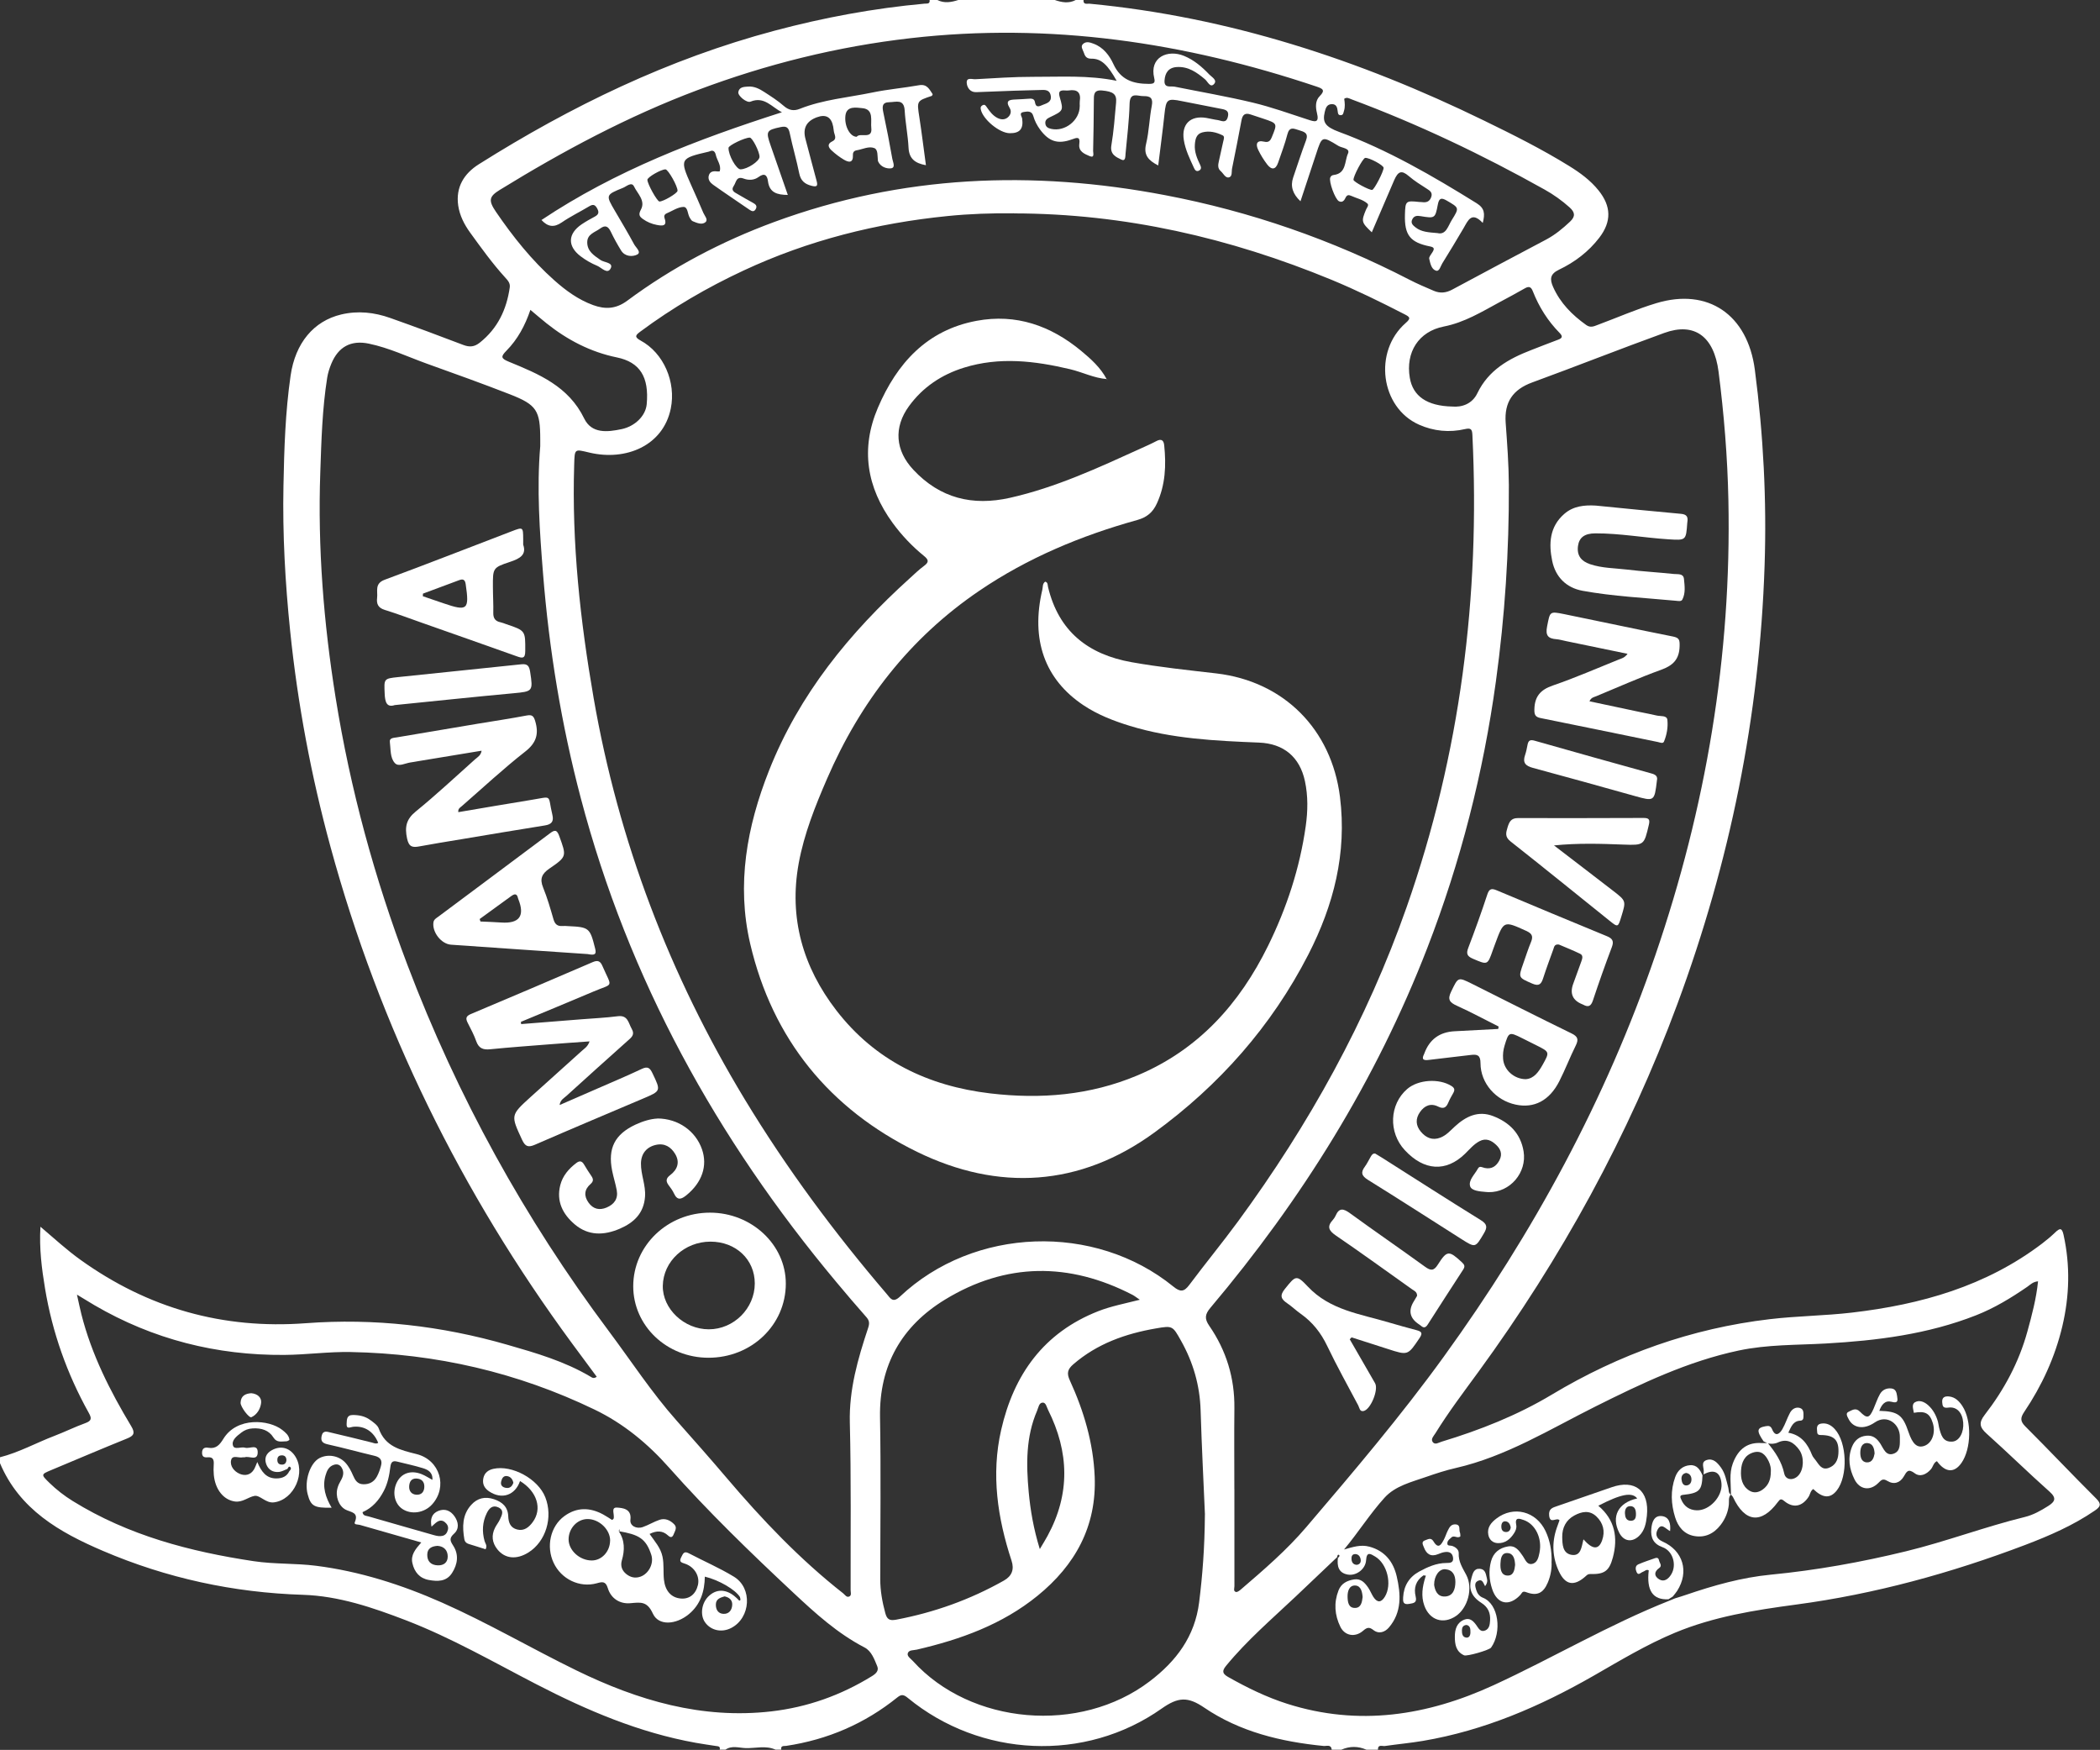 <?xml version="1.0" encoding="UTF-8"?>
<svg id="Layer_2" data-name="Layer 2" xmlns="http://www.w3.org/2000/svg" viewBox="0 0 500 416.57">
  <rect x="0" y="0" width="500" height="416.57" fill="#333333" stroke="none"/>
  <defs>
    <style>
      .cls-1 {
        fill: #fff;
      }
    </style>
  </defs>
  <g id="Layer_1-2" data-name="Layer 1">
    <g>
      <path class="cls-1" d="M0,346.91c4.53-1.15,8.61-3.43,12.93-5.08,2.49-.95,4.89-2.14,7.4-3.05,1.51-.55,1.53-1.15,.8-2.45-5.17-9.27-8.67-19.14-10.41-29.62-.78-4.72-1.4-9.46-1.09-14.68,3.34,2.84,6.29,5.56,9.55,7.89,16.06,11.51,33.86,16.56,53.64,15.08,16.26-1.22,32.28,.61,47.97,5.13,6.82,1.96,13.63,3.93,19.8,7.59,.37,.22,.76,.56,1.49,.03-1.97-2.66-3.94-5.31-5.9-7.97-26.39-35.89-45.77-75.2-57.5-118.22-4.6-16.87-7.81-33.99-9.6-51.4-1.18-11.48-1.82-22.98-1.59-34.5,.17-8.76,.44-17.54,1.7-26.24,1.12-7.78,5.52-13,12.03-14.55,3.98-.95,7.9-.52,11.7,.83,5.82,2.06,11.61,4.2,17.37,6.41,1.52,.58,2.66,.49,3.97-.56,4.25-3.39,6.36-7.88,7.11-13.13,.15-1.05-.5-1.7-1.12-2.39-3.04-3.34-5.66-7-8.31-10.65-1.4-1.94-2.49-4.06-2.84-6.43-.64-4.37,1.37-7.62,4.91-9.85,21.99-13.85,45.18-25.07,70.4-31.79,11.73-3.13,23.62-5.34,35.72-6.44,.53-.05,1.35,.16,1.2-.88h1.83c1.68,.86,3.36,.54,5.04,0h22.91c1.68,.58,3.36,.9,5.04,0h1.83c-.1,1.21,.86,.84,1.42,.89,33.15,3.15,64.22,13.33,93.99,27.85,6.86,3.34,13.69,6.75,20.19,10.77,2.6,1.6,5.07,3.4,7.02,5.82,3.03,3.76,3.14,7.41,.19,11.26-2.55,3.33-5.85,5.83-9.6,7.62-2.13,1.02-2.24,2.24-1.39,4.14,1.71,3.82,4.52,6.64,7.87,9.03,1.03,.74,1.89,.29,2.79-.05,4.65-1.72,9.2-3.74,13.94-5.16,12.24-3.68,21.69,2.69,23.42,15.87,2.03,15.46,2.84,31.01,2.32,46.6-1.18,35.9-8.27,70.63-20.73,104.29-11.65,31.48-27.65,60.59-47.43,87.69-3.5,4.79-7.1,9.54-10.23,14.61-.39,.63-1.14,1.33-.64,2.05,.55,.79,1.44,.14,2.11-.06,9.16-2.77,18.07-6.3,26.24-11.2,16.09-9.65,33.31-15.78,51.9-17.97,6.51-.77,13.1-.81,19.61-1.57,16.35-1.91,31.86-6.27,45.24-16.43,1.09-.83,2.15-1.72,3.14-2.67,1.08-1.03,1.59-1.13,1.97,.59,1.61,7.29,1.42,14.53-.29,21.76-1.74,7.36-4.86,14.13-9.06,20.38-.92,1.37-1.02,2.2,.24,3.46,5.67,5.66,11.17,11.5,16.86,17.16,1.37,1.36,1.02,1.98-.31,2.89-5.14,3.52-10.81,5.98-16.59,8.18-17.66,6.7-35.8,11.69-54.52,14.19-9.87,1.32-19.6,2.86-28.84,6.7-6.78,2.82-13.06,6.62-19.41,10.26-12.73,7.29-26.04,13.03-40.6,15.49-3,.51-6.05,.78-9.06,1.22-.62,.09-1.68-.48-1.66,.88h-2.75c-1.99-.87-3.97-.87-5.96,0h-2.29c-.15-1.35-1.24-.82-1.93-.89-10.14-1-19.95-3.36-28.42-9.12-3.95-2.69-6.24-2.53-10.16,.23-18.26,12.87-43.16,11.62-60.39-2.52-.89-.73-1.47-1.01-2.5-.17-7.77,6.27-16.62,10.08-26.49,11.56-.52,.08-1.37-.15-1.17,.9h-1.37c-2.31-1.05-4.74-.3-7.1-.37-1.58-.04-3.29-.69-4.82,.37h-1.37c.21-.85-.44-.8-.95-.88-1.58-.25-3.16-.46-4.74-.75-13.5-2.42-25.93-7.72-38.02-13.97-10.22-5.28-20.2-11.04-30.98-15.19-7.92-3.05-16.03-5.8-24.51-6.07-16.6-.52-32.49-3.97-47.68-10.47-10.27-4.39-19.88-9.85-24.52-20.96v-1.37Zm318.41,23.74c-3.31,3.15-6.62,6.31-9.95,9.45-5.66,5.34-11.58,10.41-16.54,16.46-.98,1.2-.91,1.85,.45,2.63,4.52,2.56,9.17,4.84,14.14,6.42,17,5.39,33.31,2.83,49.14-4.45,14.06-6.47,27.41-14.4,41.83-20.11,.44-.18,.89-.37,1.33-.55,.87-.27,1.75-.53,2.61-.83,6.58-2.25,13.26-4.14,20.19-4.81,10.87-1.05,21.59-2.98,32.18-5.56,9.55-2.32,18.76-5.83,28.31-8.17,2.01-.49,3.82-1.51,5.57-2.62,1.58-1,2.08-1.85,.33-3.4-5.07-4.51-9.92-9.28-14.98-13.81-1.68-1.5-1.93-2.61-.49-4.46,4.62-5.96,8.15-12.51,10.17-19.82,1.08-3.92,2.13-7.85,2.55-11.99-1.21,.09-1.85,.81-2.59,1.32-3.84,2.64-7.79,5.04-12.16,6.76-11.51,4.53-23.61,6.03-35.8,6.72-6.92,.39-13.86,.22-20.71,1.67-12.14,2.57-23.19,7.86-34.19,13.36-10.82,5.41-21.19,11.86-33.19,14.61-2.37,.54-4.7,1.3-7,2.1-3.52,1.24-7.37,2.13-9.94,4.95-3.49,3.85-6.28,8.31-9.66,12.35,2.06-.58,3.98-1.25,6.09-.66,3.65,1.01,5.65,3.6,6.45,7.05,.99,4.24,1.25,8.53-1.85,12.17-.92,1.08-2.37,1.65-3.69,.62-1.01-.79-1.54-.64-2.46,.16-1.9,1.65-4.35,1.22-5.41-.93-1.37-2.79-1.59-5.72-.45-8.66,.65-1.68,2.05-2.37,3.73-2.63,1.64-.25,2.54,.8,3.34,1.95,.47,.69,.77,1.49,1.22,2.2,.92,1.43,1.87,1.41,2.75-.03,1.77-2.91,.59-7.84-2.32-9.57-1.03-.61-2.01-1.31-2.15,.88-.13,2.14-2.36,3.77-4.35,3.42-2.26-.4-2.59-2.06-2.36-3.99,.29-.16,.51-.53,.27-.68-.34-.21-.39,.24-.47,.5ZM241.41,50.78c-5.27-.05-10.54,.12-15.78,.65-16.89,1.69-33.16,5.77-48.59,12.97-8.67,4.04-16.89,8.83-24.58,14.54-1.09,.81-1.53,1.26,.05,2.12,5.53,2.98,8.48,9.91,7.2,16.19-1.81,8.88-10.71,12.54-19.34,10.5-3.61-.85-3.54-1.01-3.66,2.87-.59,18.69,1.44,37.18,4.63,55.55,5.93,34.11,18.06,65.92,35.98,95.53,9.95,16.43,21.35,31.79,33.83,46.37,.85,.99,1.42,2.21,3.14,.58,17.59-16.58,46.37-17.6,65.11-2.35,1.64,1.33,2.51,1.25,3.76-.41,3.79-5.07,7.82-9.97,11.57-15.07,16.94-23.08,30.72-47.88,40.21-74.95,12.75-36.38,17.5-73.9,15.63-112.33-.06-1.3-.32-1.72-1.72-1.4-3.75,.88-7.52,.5-10.98-1.04-9.2-4.09-10.93-17.44-3.18-24.21,1.31-1.14,.99-1.43-.28-2.08-5.7-2.93-11.45-5.75-17.37-8.2-24.23-9.99-49.33-15.77-75.63-15.81Zm52.49,303.69c0,7.71,0,15.43,.01,23.14,0,.48-.32,1.2,.37,1.37,.32,.08,.83-.31,1.16-.59,5.45-4.68,10.91-9.37,15.57-14.84,11.29-13.23,22.53-26.46,32.76-40.6,21.35-29.52,38.55-61.13,50.37-95.6,12.03-35.09,18.15-71.15,17.38-108.31-.21-10.23-1.04-20.42-2.34-30.56-1.09-8.45-5.78-11.81-12.91-9.23-10.54,3.82-20.96,7.95-31.48,11.8-4.6,1.68-6.65,4.7-6.3,9.57,.36,4.94,.73,9.9,.76,14.85,.07,15.66-.95,31.25-3.09,46.78-3,21.77-8.39,42.91-16.32,63.4-12.22,31.56-29.87,59.87-51.64,85.67-1.32,1.57-1.45,2.6-.28,4.3,4.05,5.87,6.06,12.41,5.98,19.59-.07,6.41-.01,12.83-.01,19.25ZM128.63,106.22c0-.53,0-1.07,0-1.6,0-6.9-.81-8.25-7.25-10.76-6.53-2.55-13.13-4.91-19.73-7.28-4.58-1.65-9.01-3.77-13.81-4.77-4.27-.9-7.29,.74-8.96,4.79-.43,1.05-.79,2.16-.97,3.28-1.19,7.47-1.39,15.03-1.65,22.57-.63,17.97,.8,35.83,3.64,53.57,3.49,21.81,9.28,43.03,17.11,63.69,11.87,31.3,27.88,60.35,47.92,87.14,5.34,7.14,10.22,14.64,16.16,21.33,4,4.51,8,9.03,11.9,13.62,8.47,9.97,17.45,19.41,27.77,27.51,.44,.35,.83,1.1,1.52,.71,.5-.29,.25-.98,.25-1.49-.03-13.29,.14-26.58-.19-39.86-.2-7.9,1.92-15.21,4.35-22.52,.37-1.1,.33-1.77-.44-2.63-2.43-2.74-4.8-5.54-7.15-8.35-28.48-34.06-49.46-72.08-60.82-115.19-4.62-17.52-7.54-35.32-8.98-53.36-.81-10.11-1.53-20.25-.67-30.41ZM18.32,308.19c.43,1.92,.71,3.32,1.06,4.69,2.42,9.56,6.82,18.26,11.87,26.65,1,1.66,.6,2.28-1.05,2.94-6.01,2.43-11.97,4.97-17.95,7.47-2.51,1.05-2.52,1.07-.52,3.03,1.7,1.66,3.57,3.11,5.59,4.36,13.23,8.19,27.9,12.04,43.09,14.32,4.91,.74,9.93,.47,14.82,1.09,10.41,1.32,20.36,4.5,29.97,8.75,10.96,4.85,21.31,10.93,32.07,16.18,14.65,7.14,29.82,11.63,46.35,9.74,8.63-.99,16.6-3.84,23.98-8.39,.93-.57,1.72-1.29,1.26-2.38-.7-1.66-1.35-3.58-3.02-4.45-6.45-3.35-11.72-8.14-16.98-13.06-10.21-9.55-20.24-19.25-29.53-29.72-5.05-5.7-10.85-10.52-17.77-13.85-18.35-8.85-37.74-13.32-58.09-13.7-5.27-.1-10.52,.65-15.77,.69-16.11,.12-31.27-3.69-45.25-11.86-1.23-.72-2.44-1.47-4.14-2.5ZM265.9,19.29c-2.19-3.91-3.72-5.35-6.04-5.32-1.29,.02-1.55-.69-1.85-1.55-.22-.63-.77-1.34-.18-1.92,.75-.74,1.71-.41,2.58-.08,2.32,.87,3.77,2.83,4.68,4.82,1.75,3.8,4.7,4.72,8.44,4.73,1.15,0,1.58-.18,1.29-1.36-1.23-5.02,3.23-6.89,7.08-5.31,2.38,.97,4.3,2.62,6.04,4.45,.6,.62,2.06,1.37,1.03,2.34-.85,.8-1.44-.68-2.05-1.2-1.97-1.66-3.98-3.1-6.73-2.93-2,.13-2.79,1.41-2.92,3.18-.14,1.93,1.45,1.3,2.44,1.5,6.2,1.25,12.44,2.32,18.58,3.79,4.43,1.06,8.75,2.62,13.09,4.03,1.62,.53,2.82,.95,2.17-1.62-.33-1.31-.4-2.88,.65-3.93,1.46-1.46,.69-1.82-.74-2.3-31.42-10.55-63.51-15.31-96.65-11.52-17.44,1.99-34.31,6.19-50.72,12.36-16.57,6.22-32.08,14.52-47.11,23.77-2.53,1.56-2.74,2.5-.9,5.2,4.06,5.94,8.53,11.55,13.93,16.34,2.75,2.44,5.72,4.6,9.21,5.87,2.86,1.04,5.42,.96,8.12-1.04,10.73-7.96,22.47-14.12,34.99-18.74,30.39-11.2,61.53-12.4,93.07-6.39,20.33,3.87,39.74,10.61,58.16,20.12,1.89,.98,3.86,1.81,5.82,2.65,1.48,.63,2.88,.52,4.37-.28,7.45-4.03,14.94-7.96,22.42-11.94,2.1-1.12,3.92-2.62,5.65-4.25,1.34-1.26,1.17-2.24-.12-3.4-1.83-1.64-3.82-3.05-5.95-4.24-14.8-8.28-30.07-15.56-45.97-21.48-.54-.2-1.09-.59-1.73-.12,.15,.98,.25,1.96-.07,2.93-.14,.42-.13,.96-.76,.97-.64,.01-.67-.48-.72-.95-.1-.89-.31-1.72-1.44-1.68-1.19,.04-1.44,1.02-1.65,1.9-.56,2.38,.09,3.48,3.37,4.69,11.65,4.3,22.3,10.48,32.8,17,1.91,1.19,2.02,2.48,1.46,4.69-2.66-2.81-3.49-.62-4.55,1.21-1.65,2.84-3.37,5.63-5.09,8.42-.42,.67-.68,2-1.51,1.73-1.1-.35-1.35-1.76-1.6-2.83-.1-.44,.48-1.07,.79-1.59,.46-.77,.46-1.14-.61-1.35-4.73-.94-6.09-2.71-5.96-7.54,.09-3.3,.2-3.39,3.42-3.04,.23,.02,.46,0,.69,.04,1.03,.14,1.78-.15,2.15-1.21,.38-1.08-.33-1.53-1.06-1.99-1.47-.94-2.94-1.85-4.29-3.01-1.72-1.48-2.55-1.13-3.47,.98-1.78,4.11-3.53,8.23-5.33,12.41-2.5-2.38-2.54-2.58-1.37-5.41,.19-.47,.77-1.05,.31-1.45-1.11-.96-2.59-1.24-3.9-1.84-1.14-.52-1.2,.52-1.63,1.05-.33,.4-.74,.49-1.22,.26-.92-.45-2.46-4.69-2.08-5.64,.16-.41,.45-.57,.85-.62,3.01-.38,2.54-3.28,3.36-5.07,.61-1.33-1.43-1.32-2.29-1.86-3.89-2.39-3.89-2.36-5.29,1.94-1.21,3.72-2.45,7.42-3.72,11.25q-2.79-2.58-1.75-5.62c1.01-2.95,1.96-5.93,3.06-8.85,.68-1.79-.43-2.06-1.68-2.45-1.21-.37-2.26-.93-2.75,.99-.58,2.28-1.44,4.49-2.2,6.73-.59,1.74-1.57,1.78-2.6,.45-.83-1.08-1.56-2.27-2.15-3.49-.64-1.32-.39-2.37,1.39-1.95,1.12,.26,1.5-.21,1.86-1.09,1.34-3.25,1.36-3.24-2-4.37-1.01-.34-2.03-.65-3.03-1-1.34-.46-1.95,.03-2.2,1.4-.7,3.82-1.47,7.63-2.24,11.44-.16,.77,.14,1.97-.82,2.14-.79,.14-1.26-.97-1.89-1.51-.75-.65-.63-1.48-.44-2.33,.35-1.56,.69-3.12,1.04-4.69,.12-.52,.4-1.23-.12-1.48-1.52-.75-3.17-1.16-4.86-.71-1.42,.38-1.68,1.62-1.77,2.9-.13,1.75,.52,3.29,1.25,4.81,.24,.51,.39,1.05-.25,1.38-.67,.34-1-.16-1.22-.66-.99-2.15-2.04-4.29-2.41-6.64-.6-3.77,1.6-5.87,5.36-5.24,.9,.15,1.79,.39,2.7,.51,.89,.13,1.98,.88,2.41-.7,.47-1.77-.88-1.82-1.95-2.04-2.98-.61-5.98-1.15-8.97-1.76-3.5-.72-3.78-.47-4.16,3.15-.42,3.99-.97,7.96-1.48,12.16-2.34-1.2-3.54-2.46-2.89-5.14,.71-2.95,.77-6.05,1.35-9.04,.37-1.86-.34-2.36-1.97-2.33-1.42,.03-3.24-1.08-3.31,1.84-.1,3.96-.6,7.91-.96,11.86-.06,.65,.03,1.92-1.01,1.41-1.24-.6-2.73-1.23-2.37-3.37,.57-3.38,.82-6.81,1.13-10.23,.18-1.98-.69-2.61-3.35-2.85-2.05-.18-1.94,1.12-1.95,2.48-.03,3.97-.07,7.94-.17,11.91-.01,.48,.42,1.77-.84,1.23-1.19-.51-2.69-1.08-2.45-2.88,.25-1.85-.56-1.54-1.79-1.09-3.35,1.21-5.46,.49-7.56-2.36-.73-.99-1.28-2.07-1.62-3.26-.36-1.23-1.39-1.05-2.27-.91-1.24,.2-.44,1.04-.36,1.6,.33,2.42-.57,3.48-2.97,3.45-2.47-.03-6.44-3.34-6.89-5.7-.09-.46,0-.7,.38-.93,.59-.35,.82,.1,1.07,.46,.7,1.01,1.43,2,2.56,2.56,.79,.39,1.65,.46,2.38-.12,.74-.59,.98-1.47,.5-2.26-1.16-1.89,.07-1.98,1.43-2.04,.99-.05,1.98-.09,2.97-.17,.73-.06,1.47-.1,1.61,.82,.22,1.46,1.12,.94,1.85,.64,.95-.39,2.14-.65,1.92-2.14-.17-1.17-.94-1.45-1.97-1.42-2.29,.07-4.58,.11-6.87,.19-2.97,.1-5.94,.24-8.92,.34-1.46,.05-2.16-1.11-2.25-2.17-.12-1.47,1.31-.86,2.06-.91,4.57-.25,9.14-.58,13.71-.57,6.54,.03,13.1-.44,19.95,.95Zm20.99,341.25c-.31-7.26-.76-16.02-1.03-24.79-.18-5.93-1.76-11.41-4.65-16.55-2.01-3.59-2.01-3.65-5.99-2.96-7.24,1.25-13.99,3.63-19.67,8.54-1.38,1.19-1.61,2.14-.82,3.85,3.33,7.26,5.58,14.86,5.91,22.88,.48,11.81-4.6,21.05-13.6,28.37-8.44,6.86-18.35,10.41-28.77,12.83-.78,.18-1.9,.03-2.14,.89-.19,.7,.72,1.26,1.22,1.81,13.78,15.23,39.81,17.46,56.39,4.84,6.3-4.79,10.75-10.65,11.77-18.82,.8-6.45,1.31-12.89,1.37-20.89Zm-15.48-51.11c-.89-.6-1.3-.94-1.76-1.18-15.09-7.8-30.14-7.72-44.65,1.13-10.27,6.27-15.69,15.59-15.47,28.02,.23,12.82,.06,25.65,.05,38.48,0,2.77,.48,5.45,1.2,8.11,.39,1.43,.94,1.9,2.57,1.59,9.07-1.71,17.63-4.77,25.67-9.31q2.86-1.61,1.82-4.75c-3.34-10.16-4.88-20.51-2.48-31.07,3-13.21,10.13-23.22,23.15-28.32,3.04-1.19,6.25-1.79,9.9-2.72Zm74.34-212.65c2.37,.22,4.79-.66,5.99-3.15,2.67-5.55,7.48-8.23,12.85-10.3,2.13-.82,4.25-1.67,6.39-2.46,1.01-.37,1.15-.8,.37-1.6-2.82-2.86-4.92-6.2-6.39-9.93-.4-1.02-.88-1.28-1.88-.71-1.98,1.14-4,2.21-6.01,3.29-4.27,2.31-8.39,4.85-13.3,5.81-6.01,1.18-9.14,6.12-8.1,12.22,.74,4.35,4.06,6.69,10.08,6.83Zm-219.47-23c-1.28,3.77-3.06,7.03-5.69,9.7-1.39,1.41-1.35,1.85,.56,2.63,7.13,2.93,14.22,5.83,17.95,13.53,1.77,3.64,5.51,3.24,8.94,2.51,3.03-.64,5.68-3.06,5.94-5.93,.59-6.47-1.61-10.01-7.13-11.14-6.25-1.28-11.76-4.16-16.72-8.11-1.24-.99-2.44-2.03-3.84-3.2Zm121.3,294.98c.84-1.43,1.37-2.26,1.83-3.12,5.44-9.98,5.16-19.99,.13-30.01-.33-.66-.51-1.77-1.29-1.73-.89,.04-1,1.19-1.32,1.93-2.7,6.24-2.6,12.8-2,19.36,.41,4.37,1.15,8.72,2.64,13.57ZM342.26,55.49c2.05,.5,2.5-1.67,3.42-3.14,1.81-2.9,1.75-2.87-1.22-4.6-1.31-.76-1.83-.58-2.12,.94-.63,3.32-.69,3.33-4.13,2.76-.83-.14-1.51-.09-1.94,.74-.48,.92,.15,1.45,.74,1.92,1.39,1.11,3.08,1.2,5.25,1.38Zm-85.17-30.21c0-.38-.05-.77,0-1.14,.33-2.1-.56-2.93-2.63-2.61-.3,.05-.61,.02-.91,0-1.17-.06-1.63,.22-1.24,1.57,.94,3.24,.87,3.28-2.32,4.8-.68,.32-1.19,.69-1.1,1.51,.09,.82,.67,1.11,1.39,1.27,3.3,.74,6.8-2.04,6.8-5.42Zm72.34,14.66c-.03-.62-3.47-2.46-4.39-2.35-.56,.07-2.86,4.4-2.78,5.23,.05,.48,3.71,2.45,4.44,2.39,.5-.04,2.77-4.44,2.73-5.27Zm-4.99,340.29c-.1-1.26-.39-2.74-1.78-2.79-1.44-.05-1.84,1.41-1.81,2.69,.03,1.23,.19,2.69,1.81,2.65,1.4-.03,1.63-1.37,1.77-2.55Zm-1.4-7.71c.75-.11,1.03-.59,.93-1.27-.11-.72-.53-1.28-1.3-1.29-.78,0-.94,.63-.88,1.27,.07,.74,.44,1.25,1.25,1.29Z"/>
      <path class="cls-1" d="M263.55,90.24c-3.07-.22-5.82-1.65-8.78-2.35-8.41-1.99-16.82-2.99-25.27-.36-5.32,1.66-9.78,4.63-13.08,9.16-3.69,5.07-3.26,10.56,1.07,15.17,6.34,6.76,14.06,8.65,22.97,6.65,10.95-2.46,21.05-7.16,31.18-11.76,1.25-.57,2.51-1.12,3.72-1.76,1.18-.62,1.71-.14,1.83,1,.49,4.77,.3,9.44-1.76,13.9-.96,2.08-2.35,3.26-4.65,3.9-13.38,3.72-26.08,9.01-37.62,16.85-16.58,11.26-28.33,26.46-36.24,44.74-2.82,6.51-5.46,13.11-6.75,20.12-2.38,13.02,1,24.71,8.96,35.03,9.23,11.96,21.84,18.01,36.63,19.76,12.01,1.42,23.78,.46,35.03-4.27,14.52-6.1,24.34-17.03,31.15-30.9,4.43-9.01,7.54-18.48,8.95-28.46,.5-3.56,.57-7.14-.19-10.7-1.23-5.75-5.04-8.94-10.93-9.18-10.37-.42-20.73-.9-30.76-3.98-3.88-1.19-7.65-2.65-11.04-4.91-9.24-6.16-12.6-15.63-9.79-27.53,.15-.63-.01-1.4,.67-1.89,.7,.17,.57,.85,.68,1.27,2.53,10.54,9.5,16.05,19.9,17.9,6.69,1.19,13.44,1.89,20.17,2.67,16.08,1.88,27.42,13.3,29.44,29.39,1.68,13.41-1.5,25.77-7.53,37.53-8.77,17.09-21.26,31.17-36.69,42.4-17.69,12.88-37.1,14.04-56.48,4.57-20.76-10.14-34.4-26.78-39.72-49.52-3.3-14.14-.8-27.88,4.47-41.22,7.18-18.17,19.17-32.83,33.49-45.77,1.13-1.02,2.23-2.1,3.46-3,1.27-.94,.98-1.51-.1-2.39-2.79-2.27-5.26-4.88-7.39-7.79-6.2-8.49-7.7-17.69-3.53-27.44,4.52-10.57,11.65-18.49,23.51-20.7,9.39-1.75,17.64,1.15,24.88,7.15,2.34,1.94,4.62,3.98,6.08,6.74l.05-.04Z"/>
      <path class="cls-1" d="M263.5,90.28s.1,.05,.14,.09c.01,.02-.02,.07-.03,.11-.02-.08-.04-.16-.06-.24,0,0-.05,.04-.05,.04Z"/>
      <path class="cls-1" d="M387.53,155.65c-5.08-1.05-9.9-2.05-14.71-3.04-.75-.15-1.49-.38-2.24-.44-1.99-.15-2.66-.88-2.22-3.06,.71-3.52,.53-3.63,4.03-2.92,8.65,1.76,17.28,3.62,25.94,5.34,1.51,.3,1.61,.83,1.58,2.26-.06,3.16-1.56,4.64-4.43,5.67-5.23,1.88-10.31,4.17-15.45,6.29-.54,.22-1.19,.29-1.58,1.2,4.04,.86,8.02,1.71,12,2.55,1.34,.28,2.69,.52,4.02,.84,.92,.22,2.42-.1,2.53,1.06,.17,1.71-.13,3.5-.81,5.13-.24,.58-.96,.21-1.46,.11-9.32-1.91-18.64-3.83-27.96-5.71-1.25-.25-1.47-.84-1.44-2.07,.07-3.06,1.44-4.66,4.39-5.67,5.32-1.82,10.49-4.09,15.72-6.19,.62-.25,1.34-.36,2.08-1.36Z"/>
      <path class="cls-1" d="M356.83,244.38c-3.32-1.67-6.6-3.44-9.98-4.97-1.73-.78-2.25-1.49-1.33-3.37,1.69-3.47,1.56-3.53,5.09-1.77,7.83,3.92,15.64,7.89,23.52,11.72,1.57,.76,1.77,1.45,1.04,2.93-1.39,2.79-2.5,5.72-3.92,8.5-2.35,4.61-6,6.48-10.39,5.54-4.72-1.01-8.34-5.08-8.36-9.85,0-1.94-.77-2.16-2.3-1.97-3.32,.41-6.65,.76-9.98,1.18-1.22,.16-1.85-.04-1.15-1.39,.03-.07,.05-.14,.08-.21q1.84-4.93,7.15-5.22c3.47-.19,6.95-.37,10.42-.55,.03-.19,.07-.38,.1-.57Zm6.49,12.52c1.9-.14,3-1.7,3.95-3.38,1.73-3.08,1.71-3.09-1.45-4.67-1.15-.58-2.31-1.16-3.46-1.73-3.05-1.52-3.14-1.47-4.13,1.8-.32,1.04-.43,2.08-.35,3.15,.19,2.6,2.56,4.82,5.44,4.84Z"/>
      <path class="cls-1" d="M379.97,120.36c6.75,.66,13.5,1.36,20.26,1.96,1.37,.12,1.71,.72,1.53,1.91-.01,.08-.03,.15-.03,.23-.3,4.23-.29,4.19-4.55,3.92-5.78-.37-11.51-1.43-17.32-1.41-2.61,0-3.88,1.01-4.15,3.02-.3,2.27,.78,3.6,2.86,4.31,2.86,.97,5.86,.94,8.8,1.29,3.71,.45,7.44,.66,11.16,1.05,.9,.1,2.27-.19,2.41,1.16,.16,1.64,.42,3.37-.38,4.93-.26,.5-.97,.34-1.49,.29-7.43-.7-14.91-1.04-22.27-2.38-3.88-.71-6.44-3.29-7.23-7.11-.84-4.07-.65-8.11,2.85-11.17,2.18-1.91,4.8-2.16,7.55-2Z"/>
      <path class="cls-1" d="M371.19,224.86c-1.1-.16-1.15,.57-1.34,1.1-.83,2.29-1.68,4.58-2.43,6.9-.45,1.4-.97,2-2.6,1.29-3.3-1.45-3.35-1.35-2.14-4.78,.61-1.72,1.16-3.47,1.86-5.16,.57-1.38,.16-2.01-1.16-2.61-5.36-2.43-5.34-2.47-7.4,3.1-.18,.5-.38,1-.55,1.5-1.26,3.6-1.23,3.53-4.75,2.03-1.38-.59-1.62-1.22-1.09-2.59,1.6-4.2,3.13-8.43,4.53-12.7,.48-1.46,1.08-1.48,2.3-.97,8.71,3.67,17.44,7.3,26.18,10.9,1.31,.54,1.72,1.17,1.17,2.6-1.59,4.2-3.09,8.44-4.51,12.71-.47,1.4-1.13,1.65-2.33,.98-.07-.04-.14-.06-.21-.09q-3.39-1.37-2.17-4.8c.64-1.8,1.31-3.58,1.95-5.37,.23-.65,.52-1.45-.27-1.84-1.71-.83-3.49-1.53-5.05-2.2Z"/>
      <path class="cls-1" d="M354.43,283.8c-.09,0-.4-.02-.7-.05-1.38-.12-3.34-.26-3.69-1.33-.47-1.45,1.09-2.83,1.84-4.22,.41-.76,1.04-.28,1.61-.16,1.66,.35,2.76-.38,3.52-1.84,.78-1.49,.25-2.7-.82-3.69-1.1-1.03-2.37-1.66-3.93-.84-1.38,.73-2.35,1.93-3.44,2.99-4.52,4.4-9.76,4.09-14.35-.86-3.93-4.24-3.67-10.88,.57-14.55,2.62-2.27,7.61-2.58,10.55-.72,.78,.49,.82,.96,.42,1.68-.41,.73-.84,1.46-1.16,2.23-.49,1.18-1.1,1.66-2.41,1-1.78-.89-3.27-.26-4.36,1.31-1.09,1.57-1.02,3.18,.2,4.64,1.22,1.46,2.76,2.17,4.67,1.43,1.39-.54,2.36-1.65,3.42-2.63,2.62-2.41,5.57-3.88,9.15-2.49,3.85,1.49,6.54,4.13,7.24,8.4,.82,5.02-3.19,9.79-8.33,9.7Z"/>
      <path class="cls-1" d="M370,201.26c4.71,3.61,9.43,7.21,14.12,10.84,3.07,2.37,3.05,2.39,1.91,6.1-.79,2.59-.8,2.6-2.84,.96-7.85-6.3-15.65-12.64-23.56-18.87-1.38-1.09-1.06-2.09-.68-3.36,.38-1.25,.83-2.18,2.42-2.18,9.99,.03,19.98,0,29.97-.03,1.27,0,1.54,.38,1.24,1.64-1.13,4.78-1.09,4.89-6.02,4.7-5.47-.21-10.93-.38-16.57,.2Z"/>
      <path class="cls-1" d="M321.37,318.83c2.01,3.49,4.03,6.97,6.03,10.46,.87,1.52-1.03,6.22-2.72,6.61-.96,.22-.99-.77-1.28-1.31-2.5-4.71-5.1-9.37-7.4-14.18-1.49-3.12-3.49-5.66-6.29-7.64-1.12-.79-2.12-1.76-3.25-2.53-1.45-.98-1.82-1.82-.54-3.4,2.54-3.14,2.71-3.49,5.46-.57,5.29,5.64,12.52,6.52,19.3,8.55,2.19,.65,4.39,1.25,6.6,1.84,1.11,.3,1.55,.63,.73,1.84-2.81,4.17-2.76,4.2-7.56,2.64-2.88-.93-5.76-1.85-8.64-2.77-.15,.15-.3,.31-.45,.46Z"/>
      <path class="cls-1" d="M337.4,308.47c.01-.95-.7-1.19-1.24-1.57-6.02-4.28-12-8.62-18.1-12.78-1.71-1.17-2.16-2.14-.71-3.72,.25-.28,.48-.61,.63-.95,.85-2.01,1.9-1.76,3.46-.62,5.91,4.3,11.94,8.44,17.86,12.73,1.35,.98,2.09,1.01,3.04-.5,2.19-3.45,2.65-3.42,5.76-.54,.62,.58,.75,.99,.27,1.72-2.83,4.34-5.63,8.69-8.42,13.05-.46,.72-.93,.96-1.62,.32-.11-.1-.24-.19-.37-.27q-3.44-2.19-1.32-5.57c.28-.45,.54-.91,.77-1.3Z"/>
      <path class="cls-1" d="M327.42,274.61c.51,.31,1.04,.62,1.55,.94,7.85,4.98,15.67,10.01,23.58,14.9,1.57,.97,1.62,1.72,.75,3.18-2.04,3.43-1.98,3.47-5.39,1.31-7.4-4.7-14.77-9.45-22.21-14.07-1.54-.96-1.75-1.78-.72-3.16,.54-.73,.92-1.58,1.39-2.36,.23-.39,.47-.8,1.06-.74Z"/>
      <path class="cls-1" d="M394.5,185.85c-.59,4.95-.61,4.95-5.33,3.63-8.06-2.25-16.11-4.51-24.19-6.68-1.73-.47-2.5-1.2-1.88-3.02,.27-.79,.44-1.61,.59-2.43,.19-1.01,.56-1.35,1.7-1.02,9.28,2.65,18.58,5.24,27.89,7.82,1,.28,1.46,.73,1.21,1.72Z"/>
      <path class="cls-1" d="M124.1,243.79c4.78-.38,9.55-.76,14.33-1.14,2.89-.23,5.79-.36,8.66-.73,2.44-.31,2.52,1.63,3.32,3,.81,1.4-.05,2.03-.95,2.83-4.9,4.36-9.77,8.76-14.63,13.17-.58,.53-1.41,.89-1.59,2.14,3.15-1.37,6.12-2.66,9.09-3.96,3.49-1.53,7.01-3,10.45-4.63,1.4-.66,1.94-.3,2.56,1,2.04,4.27,2.08,4.23-2.29,6.08-8.56,3.63-17.13,7.24-25.66,10.95-1.61,.7-2.33,.47-3.09-1.17-2.7-5.84-2.77-5.82,2-10.15,4.07-3.69,8.18-7.34,12.25-11.03,.6-.55,1.38-.96,1.82-2.24-3.31,.24-6.43,.45-9.56,.7-4.71,.37-9.43,.71-14.14,1.18-1.68,.17-2.7-.26-3.29-1.94-.52-1.5-1.3-2.92-2.02-4.35-.5-.99-.49-1.58,.72-2.09,9.7-4.08,19.38-8.21,29.04-12.37,1.19-.51,1.8-.27,2.3,.89,2.35,5.4,2.78,4.03-2.13,6.12-5.74,2.44-11.51,4.81-17.27,7.21,.02,.18,.04,.36,.06,.54Z"/>
      <path class="cls-1" d="M168.68,323.22c-9.92,0-17.9-7.59-17.91-17.01,0-9.69,8.18-17.54,18.29-17.53,9.91,.01,18.06,7.65,18.04,16.92-.02,9.83-8.17,17.63-18.43,17.62Zm.48-27.64c-6.17,0-11.25,4.7-11.35,10.51-.09,5.48,5.08,10.37,10.96,10.36,5.95,0,10.94-4.99,10.94-10.92,0-5.71-4.51-9.95-10.56-9.95Z"/>
      <path class="cls-1" d="M114.67,178.71c-5.12,.84-10.14,1.67-15.16,2.5-.6,.1-1.2,.22-1.8,.3-1.26,.18-2.82,1.12-3.71,.13-1.16-1.29-.95-3.3-1.18-5.01-.14-1.01,.97-.97,1.69-1.1,6.39-1.09,12.78-2.16,19.17-3.23,3.91-.65,7.83-1.23,11.72-1.97,1.31-.25,1.67,.15,2.03,1.34,.9,3.04,.29,5.17-2.38,7.25-5.22,4.09-10.09,8.63-15.1,12.99-.37,.33-.94,.58-.83,1.43,5.78-.97,11.54-1.98,17.32-2.91,5.3-.85,3.89-1.36,5.07,3.51,.41,1.67-.22,2.32-1.83,2.57-6.62,1.05-13.24,2.18-19.85,3.28-3.31,.55-6.62,1.07-9.92,1.69-1.65,.31-2.55,.21-2.99-1.86-.58-2.72-.23-4.57,2.07-6.44,4.85-3.94,9.42-8.23,14.1-12.4,.6-.53,1.41-.92,1.58-2.1Z"/>
      <path class="cls-1" d="M124.56,129.63c.86,2.42-.75,3.34-3.07,4.11-4.18,1.38-4.15,1.49-4.13,5.98,0,2.06,.14,4.12,.09,6.17-.03,1.3,.48,2,1.73,2.25,.44,.09,.87,.28,1.3,.43,4.69,1.57,4.6,1.57,4.58,6.41,0,1.85-.69,1.74-2.01,1.26-7.45-2.66-14.92-5.28-22.39-7.91-3.01-1.06-6.01-2.19-9.06-3.14-1.57-.49-1.99-1.42-1.81-2.88,.19-1.6-.66-3.38,1.81-4.3,10.14-3.75,20.2-7.7,30.3-11.56,2.64-1.01,2.65-.99,2.67,1.89,0,.31,0,.61,0,1.29Zm-23.86,11.69c0,.21-.01,.41-.02,.62,1.63,.56,3.26,1.11,4.89,1.67,5.75,1.97,6.21,1.56,5.31-4.53-.15-1.05-.58-1.32-1.5-.99-2.9,1.07-5.79,2.15-8.68,3.23Z"/>
      <path class="cls-1" d="M140.01,227.13c-10.6-.72-21.62-1.46-32.63-2.24-2.35-.17-4.53-3.04-4.18-5.33,.11-.69,.68-.99,1.16-1.34,8.85-6.61,17.72-13.2,26.56-19.83,1.11-.84,1.66-.95,2.22,.6,1.76,4.85,1.87,4.9-2.32,7.77-1.78,1.22-2.37,2.42-1.51,4.52,1,2.46,1.74,5.03,2.48,7.59,.34,1.15,.94,1.66,2.12,1.57,.45-.04,.91,0,1.37,.03,5.02,.23,5.19,.43,6.42,5.34,.35,1.38-.07,1.64-1.69,1.33Zm-25.8-8.34c.06,.19,.12,.39,.18,.58,1.64,.08,3.29,.12,4.93,.24q6.52,.45,4.08-5.59c-.03-.07-.06-.14-.07-.22-.25-1.17-.86-1.02-1.62-.47-2.5,1.82-5,3.64-7.5,5.45Z"/>
      <path class="cls-1" d="M156.53,266.26c4.99,.03,9.08,2.99,10.6,7.31,1.39,3.95,.02,7.93-3.67,10.94-1.23,1-2.17,1.36-2.99-.4-.32-.69-.78-1.32-1.24-1.92-.72-.96-.72-1.65,.34-2.45,1.71-1.29,2.37-3.04,1.19-5.02-1.02-1.7-2.52-2.64-4.61-2.17-2.23,.51-3.5,2.1-3.54,4.4-.04,2.68,1.17,5.18,.97,7.92-.29,3.97-2.65,6.18-6,7.63-3.76,1.62-7.49,1.73-10.75-1.04-2.83-2.41-4.41-5.47-3.43-9.33,.57-2.23,2-3.89,3.82-5.27,.82-.62,1.35-.46,1.84,.36,.55,.92,1.11,1.83,1.72,2.7,.51,.74,.58,1.29-.18,1.95-1.52,1.32-1.61,2.87-.44,4.47,1.1,1.5,2.56,1.83,4.25,1.13,1.83-.77,2.81-2.1,2.43-4.14-.29-1.57-.79-3.1-1.1-4.67-1.05-5.32,.64-8.62,5.55-10.93,1.81-.85,3.71-1.39,5.24-1.45Z"/>
      <path class="cls-1" d="M93.99,167.85c-1.88,.62-2.32-.65-2.4-2.72-.15-3.52-.26-3.58,3.17-3.94,9.78-1.04,19.57-2,29.35-3.05,1.55-.17,1.9,.46,2.12,1.84,.71,4.59,.61,4.63-3.94,5.05-9.26,.85-18.51,1.84-28.29,2.82Z"/>
      <path class="cls-1" d="M176.18,380.19c-1.08-1.76-4.98-4.05-8.36-4.86-.06,3.49-1.01,6.62-3.8,8.93-3.06,2.54-7.23,2.84-8.58-.14-1.39-3.05-2.99-2.66-5.44-2.46-2.42,.19-4.53-1.12-5.28-3.58-.52-1.71-1.31-1.54-2.63-1.17-4.1,1.13-8.44-.97-10.27-4.86-1.84-3.9-.78-8.7,2.55-11.13,2.96-2.16,6.1-2.1,9.26-.38,.73,.4,1.42,.87,2.11,1.3,.16-.14,.31-.2,.35-.31,.32-.92-.77-2.76,.84-2.64,1.21,.09,3.51,.23,3.17,2.89-.19,1.43,1.41,2.29,2.97,1.74,1.36-.48,2.61-1.26,3.97-1.72,1.35-.45,2.57,.12,3.51,1.1,.73,.76,.15,1.57-.15,2.34-.3,.76-.71,.89-1.34,.3-1.28-1.19-2.7-1.21-4.4-.37,1.21,1.74,2.64,3.28,3.08,5.42,.38,1.83,.14,3.65,.34,5.47,.29,2.63,1.7,4.28,4.01,4.48,2.04,.18,3.56-1.02,4.08-3.2,.48-2.04-.73-4.24-2.97-5.05-.88-.32-1.63-.38-1-1.59,.41-.77,.61-1.56,1.8-.93,3.57,1.88,7.31,3.48,10.75,5.58,4.45,2.71,3.99,9.76-.61,12.18-2.3,1.21-4.93,.63-6.31-1.38-1.17-1.71-.8-4.48,.82-6.09,1.8-1.78,4.02-1.83,6.17-.13,.3,.24,.57,.51,.85,.76,.17,.17,.34,.51,.59,.23,.11-.12-.05-.48-.08-.73Zm-28.89-15.69c.04-.14,.45-.14,.17-.41-.05,.13-.11,.27-.16,.4,1.49,2.19,1.47,4.54,.76,6.96-.38,1.32,.02,2.42,1.04,3.25,.99,.8,2.13,1.09,3.41,.63,1.94-.7,3.23-3.12,2.56-5.19-1.28-3.93-3.03-4.83-7.78-5.64Zm-2.02,2.28c.04-2.64-2.6-5.17-5.38-5.16-2.46,.01-4.5,2.21-4.51,4.84,0,2.63,2.66,5.04,5.54,5.02,2.36-.01,4.31-2.13,4.34-4.71Zm27.24,13.25c-1.03,.31-2.07,.6-2.07,1.98,0,1.23,.59,2.13,1.81,2.18,1.35,.06,2.05-.94,2.09-2.19,.04-1.13-.74-1.74-1.82-1.97Z"/>
      <path class="cls-1" d="M100.32,367.2c-5.13-1.47-9.89-2.83-14.65-4.19-.46-.13-1.47,0-1.19-.65,.99-2.36-.9-2.33-2.16-2.96-1.67-.85-2.52-3.18-1.96-5.17,.16-.58,.42-1.15,.73-1.67,.62-1.05,.94-2.1,.23-3.22-.42-.66-1.04-.87-1.79-.64-1.26,.38-1.71,1.45-2.03,2.56-.8,2.74,.04,5.24,1.46,7.66-4.17,.09-4.96-.38-5.71-3.22-.83-3.16,.57-7.42,2.82-8.59,1.97-1.03,4.56-.59,6.11,1.04,.85,.9,1.4,1.99,1.89,3.12,.47,1.08,1.02,2.04,2.44,2.07,1.46,.03,2.53-.58,3.21-1.8,.44-.79,.74-1.67,.98-2.54,.39-1.35-.14-2.11-1.56-2.44-3.71-.87-7.38-1.9-11.1-2.72-1.25-.28-1.72-.75-1.46-2,.31-1.43,1.34-1,2.17-.81,3.27,.75,6.52,1.57,9.77,2.37,.51,.13,1,.41,1.53,.08-1.09-2.71-3.27-4.11-6-3.82-.7,.08-1.61,.68-1.52-.73,.06-.97-.02-2.08,1.48-2.08,1.49,0,2.91,.29,4.11,1.17,.79,.58,1.78,1.24,2.07,2.07,1.53,4.31,5.15,5.1,8.98,6.06,5.62,1.4,7.48,7.87,3.69,12.01-1.85,2.02-4.95,2.48-7.08,1.04-1.83-1.24-2.41-3.87-1.36-6.17,1.06-2.31,3.36-3.14,5.99-2.09,.83,.33,1.59,.84,2.54,1.35,.14-1.78-1.05-2.41-2.25-2.78-2.03-.63-4.13-1.06-6.19-1.58-1.13-.28-1.44,.28-1.57,1.3-.24,1.97-.62,3.9-1.56,5.7-1.16,2.24-2.73,4.03-5.06,5.05,.12,.92,.89,.85,1.39,1,5.2,1.52,10.41,2.97,15.61,4.47,.68,.19,1.35,.33,2.03,.17,.74-.17,1.13-.75,1.3-1.46,.18-.76-.17-1.34-.73-1.8-.61-.51-1.28-.46-1.9-.03-.41,.28-.77,.66-1.28,1.1-.34-1.8,.05-3.11,1.63-3.75,1.54-.62,2.87-.08,3.81,1.23,.99,1.38,1.23,3.02-.06,4.18-1.23,1.1-.95,1.72-.19,2.9,1.36,2.13,1.03,4.4-.3,6.47-1.34,2.09-3.45,2.04-5.54,1.66-2.19-.4-3.42-1.88-3.9-4-.44-1.95,.7-3.31,2.11-4.92Zm3.86,.8c-1.3,.09-2.42,.53-2.45,2.06-.04,1.61,.85,2.52,2.49,2.58,1.46,.05,2.39-.7,2.38-2.12-.01-1.42-.83-2.39-2.42-2.52Zm-4.99-16.03c-1.31-.06-1.72,.85-1.77,1.88-.05,1.11,.57,1.91,1.72,1.98,1.33,.08,1.91-.83,1.89-2.01-.01-1.11-.68-1.79-1.85-1.84Z"/>
      <path class="cls-1" d="M68.39,349.7c-.64,.24-1.26,.62-1.92,.7-1.44,.16-2.58-.48-3.08-1.85-.5-1.39-.05-2.53,1.28-3.29,2.01-1.15,4.1-.71,5.45,1.17,2.87,4-.07,10.62-4.9,11.22-1.96,.24-3.31-1.79-4.64-1.54-1.49,.28-2.85,1.59-4.66,1.33-2.69-.38-4.67-2.84-5.01-6.3-.08-.83-.08-1.68-.02-2.52,.07-1.07-.14-1.82-1.45-1.7-.77,.07-1.33-.08-1.33-1.07,0-1.09,.64-1.35,1.48-1.2,1.85,.33,2.73-.72,3.59-2.12,3.24-5.29,10.9-4.59,14.03-2.12,.77,.61,1.56,1.25,1.71,2.31,.01,.1-.47,.39-.72,.39-1.09,0-2.27,.41-3.07-.87-1.13-1.81-2.91-2.31-4.96-2.2-1.05,.05-1.96,.41-2.74,1.02-1.03,.8-2.37,1.79-1.95,3.09,.34,1.06,1.92,.19,2.89,.49,1.05,.32,3.05-1.02,2.99,1.17-.06,2.07-2.03,.73-3.08,1.1-.14,.05-.31-.03-.45,.01-.96,.25-2.49-.66-2.8,.67-.32,1.41,.71,2.69,2.03,3.26,1.26,.54,2.58,.32,3.4-1.01,.27-.44,.43-.95,.8-1.8,.97,2.32,2.16,3.97,4.64,3.91,1.32-.03,2.38-.46,2.98-1.71,.29-.27,.54-.71,.27-.96-.44-.41-.52,.23-.75,.43Zm-.19-2.04c0-.77-.35-1.2-1.09-1.21-.6,0-1.02,.27-1.07,.93-.05,.69,.19,1.22,.95,1.28,.73,.06,1.13-.32,1.2-1Z"/>
      <path class="cls-1" d="M115.61,368.82c-1.32-.42-2.66-.87-4.02-1.27-.58-.17-.94-.56-1.03-1.11-.5-2.94-.52-5.82,1.64-8.2,1.47-1.62,3.3-2.05,5.42-1.34,2,.67,3.31,1.85,3.39,4.07,.06,1.5,.53,2.74,2.12,3.14,1.66,.42,2.8-.54,3.69-1.74,2.36-3.16,1.06-7.33-3-9.8-1.18,3.43-4.38,4.49-7.4,2.44-1.14-.77-1.62-1.81-1.33-3.15,.27-1.25,1.16-1.92,2.37-2.19,4.46-.99,10.65,2.39,12.37,6.76,1.89,4.8,.13,10.56-4.02,13.15-2.85,1.78-5.6,1.49-7.39-.75-1.27-1.6-1.46-3.31-.56-5.13,.34-.68,.84-1.28,1.16-1.97,.48-1.03,1.14-2.21-.41-2.91-1.38-.62-2.19,.32-2.71,1.39-1.05,2.13-1.16,4.38-.52,6.67,.15,.55,.7,1.04,.24,1.92Zm6.62-15.83c-.16-.78-.59-1.41-1.39-1.58-.98-.21-1.35,.54-1.52,1.29-.21,.93,.37,1.4,1.23,1.51,.89,.11,1.39-.4,1.68-1.22Z"/>
      <path class="cls-1" d="M59.86,331.67c1.41,.12,2.46,1,2.31,2.29-.15,1.37-.92,2.77-2.3,3.41-.58,.27-2.62-2.49-2.59-3.43,.06-1.64,1.11-2.19,2.58-2.28Z"/>
      <path class="cls-1" d="M447.48,335.86c4.41,.12,5.56,.98,6.92,5.04,.97,2.9,2.1,3.89,3.78,3.3,1.83-.64,2.74-3.1,2.01-5.44-.72-2.33-1.83-2.93-4.51-2.43-.12-.88-.61-2.01,.28-2.52,1.06-.61,2.24-.09,3.15,.73,1.16,1.05,1.87,2.39,2.3,3.88,.13,.44,.15,.9,.26,1.35,.46,1.72,.85,3.61,3.22,3.41,1.64-.14,2.73-2.24,2.54-4.54-.19-2.34-1.52-3.83-3.52-3.55-1.29,.18-1.41-.33-1.48-1.28-.09-1.19,.64-1.46,1.58-1.38,1.5,.14,2.46,1.12,3.23,2.3,2.25,3.44,2.13,10.17-.23,13.54-1.72,2.45-3.84,2.3-5.84-.43-.84,.39-.91,1.35-1.46,1.96-1.1,1.24-2.56,1.87-3.84,.91-1.52-1.14-1.89-.44-2.57,.75-.89,1.55-2.38,2.03-3.91,1.09-1.1-.67-1.46-.23-2.19,.5-1.97,1.96-4.44,1.57-5.66-.89-1.22-2.46-1.66-5.08-.59-7.74,.61-1.51,1.71-2.48,3.43-2.64,1.59-.15,2.52,.67,3.34,1.92,.75,1.15,1.31,3,3.14,2.36,1.76-.62,1.46-2.46,1.49-3.96,.06-3.03-2.98-5.54-5.97-3.48-2.67,1.84-5.15,1.28-6.19-.73-.29-.57-.87-1.44-.08-1.79,.76-.33,1.68-1.1,2.69-.09,1.74,1.77,2.28,1.63,3.27-.61,.52-1.18,.91-2.44,1.55-3.55,.56-.97,1.55-1.46,2.72-1.32,1.07,.13,1.23,1,1.36,1.85,.16,1.03,.24,1.76-1.31,1.33-1.51-.41-2.38,.6-2.94,2.17Zm-1.15,10.16c-.06-1.25-.43-2.38-1.66-2.48-1.35-.11-1.72,1.12-1.74,2.2-.02,1.07,.24,2.33,1.57,2.39,1.28,.05,1.65-1.1,1.83-2.1Z"/>
      <path class="cls-1" d="M412.13,355.81c.02-2.48-.47-4.97,.44-7.42,1.3-3.5,3.58-5.14,7.01-4.85,.44,0,.88,0,1.33,0,1.78,2.16,3.3,4.39,3.91,7.25,.35,1.63,2.27,1.73,3.43,.39,1.23-1.41,1.37-4.31,.15-6.02-1.25-1.74-2.85-2.8-5.09-1.77-.81,.37-1.62,.38-2.46,.2-.32-.15-.63-.31-.95-.47-1.73-2.53-1.62-3.21,.49-3.6,.8-.15,1.22-.05,1.56,.77,.79,1.86,1.76,1.06,2.42-.06,.72-1.24,1.14-2.66,1.83-3.92,.45-.83,1.3-1.41,2.29-1.15,1.04,.28,.91,1.27,.91,2.1,0,.5-.15,.91-.75,.94-1.72,.07-2.17,1.43-2.86,2.87,3.07,.54,4.61,2.65,5.65,5.3,.19,.48,.59,.89,.9,1.31,.77,1.03,1.43,2.36,3.06,1.77,1.51-.55,2.2-1.77,2.31-3.37,.21-3.19-.91-4.45-4.21-4.46-.88,0-.81-.47-.86-.97-.09-.79-.08-1.58,.96-1.75,1.33-.22,2.37,.35,3.24,1.29,2.94,3.19,3.19,11.22,.48,14.64-1.55,1.95-3.33,1.85-5.59-.35-.69,.43-.73,1.27-1.13,1.88-1.51,2.29-3.63,2.74-5.76,.99-.78-.64-1-.5-1.53,.21-3.92,5.3-7.85,4.88-10.66-1.1-.12-.26-.36-.47-.55-.7,0,0,.03,.04,.03,.04Zm9.5-5.47c.06-.7-.1-1.61-.5-2.44-.75-1.56-1.79-2.73-3.74-2.11-2.05,.65-2.75,2.37-2.86,4.27-.11,1.86,.24,3.72,2.01,4.81,1.08,.66,2.23,.42,3.21-.32,1.31-.98,1.88-2.35,1.87-4.2Z"/>
      <path class="cls-1" d="M389.81,356.71c-1.22-1.55-3.8-1.08-9.26,1.74,3.96,3.34,4.73,7.61,3.46,12.34-.86,3.2-2.02,4.01-5.33,3.92-.69-.02-.92,.34-1.31,.67-2.67,2.31-4.72,1.92-6.23-1.36-1.52-3.31-1.69-6.76-.5-10.24,.22-.63,.45-1.26,.67-1.87-.68-.79-2.22,1-2.46-1.07-.2-1.67,.81-1.93,1.89-2.3,4.31-1.5,8.64-2.97,12.95-4.48,5.6-1.96,9.06,.8,8.42,6.82-.19,1.74-.51,3.49-1.89,4.79-1.68,1.59-3.64,1.26-4.69-.79-1.97-3.86-.23-7.18,4.27-8.16Zm-12.79,9.75c2.2,2.5,3.64,2.51,4.45,.19,.74-2.12,.25-4.09-1.37-5.64-1.64-1.57-3.51-1.19-5.27-.23-1.99,1.08-2.9,2.94-2.87,5.11,.03,1.71,.07,3.89,2.21,4.25,2.25,.37,2.37-1.81,2.84-3.67Zm12.49-5.75c.05-1.31-.28-2.11-1.27-2.16-1.05-.06-1.38,.82-1.35,1.69,.03,.82,.24,1.74,1.32,1.79,1.13,.05,1.27-.82,1.3-1.32Z"/>
      <path class="cls-1" d="M369.41,371.74c.1,1.63-.19,3.35-.88,4.99-1.08,2.55-2.57,3.28-5.17,2.29-.95-.36-1,.27-1.36,.65-2.67,2.85-5.54,2.26-6.74-1.43-.7-2.14-.84-4.34-.26-6.54,.55-2.08,2.02-3.22,4.05-3.56,1.82-.31,2.68,1.07,3.57,2.35,.54,.78,.91,2.02,2.1,1.82,1.33-.23,1.59-1.56,1.82-2.66,.7-3.41-.95-6.81-3.73-7.79-1.09-.39-2.19-.75-1.8,1.19,.14,.7-.15,1.38-.52,1.95-.91,1.42-2.14,2.44-3.92,2.35-1.18-.06-1.99-.83-2.21-1.99-.33-1.73,.66-2.89,1.93-3.86,4.06-3.11,9.44-1.76,11.69,2.97,1.06,2.24,1.5,4.63,1.45,7.26Zm-8.67,.8c-.07-1.34-.34-2.73-1.79-2.82-1.5-.1-1.65,1.42-1.7,2.5-.05,1.18,.08,2.74,1.59,2.85,1.54,.11,1.77-1.34,1.9-2.52Zm-1.04-8.95c-.14-.67-.45-1.32-1.19-1.42-.74-.1-1.03,.48-1.05,1.14-.02,.74,.22,1.37,1.08,1.4,.69,.02,1.08-.41,1.16-1.13Z"/>
      <path class="cls-1" d="M338.9,375.04c-1.8,1.24-2.33,3-1.84,5.01,.37,1.53-.46,1.58-1.55,1.77-1.46,.26-1.49-.57-1.43-1.57,.15-2.73,1.43-4.82,3.81-6.12,2-1.09,4.1-2.04,6.47-2.05,.89,0,1.78-.03,1.6-1.3-.17-1.17-1-1.45-2.02-1.29-.52,.08-1.03,.28-1.52,.48-1.72,.71-2.78,.02-3.39-1.6-.24-.62-.71-1.37,.29-1.69,.64-.21,1.38-.76,1.99,.26,1.18,1.98,1.87,.71,2.49-.47,.35-.67,.57-1.42,.91-2.1,.37-.75,.77-1.54,1.82-1.48,1.34,.08,.77,1.26,1.07,1.93,.12,.26,.07,.59,.11,.91-.67,.63-1.48-.35-2.13,.26-.39,.37-.87,.66-.96,1.23-.15,.91,.63,.65,1.07,.78,.89,.27,1.65,.92,1.62,1.73-.09,2.02,.89,3.48,1.78,5.16,1.72,3.23,.36,7.94-2.47,9.84-3.03,2.03-6.27,.94-7.5-2.51-.81-2.28-.45-4.5,.24-6.72,.05-.13,.1-.27,.14-.4-.19-.02-.38-.04-.57-.07Zm2.56,2.25c.18,1.22,.7,2.84,2.56,2.77,1.94-.07,2.49-1.72,2.5-3.45,0-1.61-.59-2.87-2.37-3.04-1.43-.14-2.7,1.52-2.69,3.72Z"/>
      <path class="cls-1" d="M405.62,350.99c0-.15,0-.31,.02-.45,.18-1.02-.84-2.47,.72-2.97,1.53-.49,2.53,.62,3.37,1.76,1.07,1.45,1.32,3.2,1.77,4.87,.15,.56-.02,1.24,.63,1.62,0,0-.03-.05-.03-.04-.64,.7-.38,1.6-.47,2.4-.19,1.79-.85,3.38-1.93,4.8-1.6,2.1-3.73,3.16-6.36,2.67-2.4-.45-3.8-2.2-4.49-4.41-1-3.18-1.15-6.44,.01-9.62,.58-1.59,1.78-2.7,3.54-2.82,1.64-.12,2.38,1.09,2.95,2.4-.11,3.59-.73,4.25-4.61,4.66-.97,.1-.64,.66-.45,1.11,.68,1.63,1.95,2.52,3.69,2.57,3.04,.09,6.14-3.28,5.9-6.32-.22-2.78-1.79-3.6-4.27-2.22Zm-4.21-.34c-.82,.18-1.12,.79-1.05,1.51,.07,.67,.31,1.5,1.15,1.46,.87-.04,1.29-.77,1.21-1.62-.07-.73-.5-1.26-1.31-1.36Z"/>
      <path class="cls-1" d="M398.36,380.01c-.37,.24-.73,.48-1.1,.71-3.72,.2-5.27-2.07-4.7-6.88-.58-.34-.95,.21-1.41,.35-.5,.16-1.07,1-1.49,.04-.26-.59-.4-1.46,.4-1.82,1.32-.58,2.7-1.02,4.06-1.5,.42-.15,.79,.02,.86,.47,.1,.62,.87,1.33,.1,1.87-1.37,.96-1.2,2.01-.04,2.72,1.17,.71,2.19-.07,2.85-1.14,1.4-2.25,.43-5.62-2.03-6.5-2.21-.79-2.89-2.28-2.69-4.42,.15-1.56,.67-3.16,2.44-3,1.82,.16,2.22,1.77,2.03,3.58-1.06-.5-2.07-2.15-3.02-.26-.6,1.2-.05,2.18,1.22,2.74,4.91,2.17,6.39,7.2,3.48,11.75-.29,.45-.65,.85-.98,1.27Z"/>
      <path class="cls-1" d="M353.59,377.6c-.42-.71-.61-1.74-1.63-1.3-1,.43-.73,1.37-.48,2.19,.25,.84,.74,1.52,1.57,1.85,3.81,1.48,4.58,8.2,1.97,11.88-.43,.61-5.76,2.14-6.43,1.84-1.91-.86-2.2-2.58-2.2-4.4,0-1.77,.44-3.39,2.28-4.1,1.3-.5,2.13,.34,2.84,1.33,.51,.72,.97,1.74,2.13,1.25,.96-.41,1.08-1.39,1.14-2.33,.12-1.81-.45-3.2-2.08-4.24-2.45-1.56-3.1-3.42-2.32-6.04,.3-1.02,.56-2.19,2.01-2.06,1.28,.12,1.37,1.24,1.62,2.19,.17,.63,.14,1.2-.42,1.94Zm-4.4,9.24c-.84,.04-1.1,.59-1.11,1.22-.01,.76,.07,1.66,1.01,1.78,.72,.1,1.01-.55,1.01-1.23,0-.76,.02-1.55-.91-1.78Z"/>
      <path class="cls-1" d="M128.9,52.39c17.62-11.77,37.15-19.22,57.28-25.67-2.41-1.18-4.19-3.88-7.49-2.52-.89,.36-3.07-1.4-2.9-2.29,.23-1.23,1.35-1.23,2.34-1.3,1.46-.1,2.69,.54,3.84,1.29,1.6,1.04,3.23,2.07,4.65,3.32,1.2,1.05,2.39,1.25,3.78,.7,5.57-2.22,11.53-2.7,17.33-3.9,3.65-.76,7.39-1.07,11.07-1.73,1.95-.35,2.48,.99,3.27,2.14-.09,.17-.13,.37-.22,.4-3.61,1.2-3.56,1.19-2.96,5.06,.58,3.75,1.03,7.51,1.57,11.44-2.59-.47-4.01-1.53-4.14-4.17-.15-2.96-.75-5.9-.92-8.87-.17-2.83-2.09-1.97-3.63-1.96-1.83,.02-1.73,1.13-1.44,2.5,.78,3.65,1.48,7.32,2.13,10.99,.14,.78,.85,2.14-.37,2.26-1.02,.1-2.43-.34-3.02-1.66-.03-.07-.04-.15-.05-.22-.12-1.05,.06-2.58-.84-2.94-1.3-.53-2.8,.29-4.21,.52-.64,.1-.92,.5-.89,1.12,.08,1.96-.99,1.8-2.17,1.1-1.04-.62-2.03-1.37-2.91-2.19-.72-.66-1.18-1.51,.15-2.15,1.25-.6,.51-1.55,.39-2.39-.05-.38-.09-.76-.16-1.13q-.65-3.41-3.89-2.22-3.75,1.37-2.7,5.19c.89,3.31,1.73,6.63,2.64,9.94,.33,1.2,.1,1.51-1.17,1.19-1.63-.41-2.6-1.19-2.96-2.95-.65-3.21-1.59-6.36-2.26-9.57-.28-1.35-.76-1.76-2.14-1.47-3.41,.71-3.6,1-2.44,4.31,1.36,3.87,2.69,7.75,4.12,11.85-2.56-.03-4.38-.53-4.73-3.28-.18-1.41-.81-2.04-2.24-.99-1.05,.78-2.38,.81-3.53,.38-1.8-.67-1.78,.86-2.35,1.69-.83,1.21,.22,1.59,.98,2.04,1.18,.71,2.38,1.37,3.58,2.04,.57,.32,1.06,.69,.67,1.44-.39,.76-.91,.61-1.5,.21-2.89-1.99-5.81-3.93-8.67-5.96-.67-.48-1.28-1.19-1.04-2.14,.26-1.04,1.09-1.14,2-1.03,.21,.03,.61,.02,.63-.05,.38-1.44-.65-2.56-.94-3.85-.16-.72-.54-1.31-1.46-.89-.07,.03-.14,.06-.22,.08-6.9,1.59-6.97,1.74-4.16,8.04,.96,2.16,1.94,4.31,2.85,6.5,.3,.73,1.23,1.64,.52,2.25-.84,.72-2.05,.18-3.04-.23-.3-.13-.52-.53-.71-.85-.54-.87-.41-2.6-1.53-2.55-1.35,.06-2.67,.99-3.99,1.55-.51,.22-.64,.66-.47,1.13,.72,2.05-.68,1.82-1.82,1.61-1.2-.22-2.34-.69-3.35-1.42-.82-.59-1.09-1.05-.46-2.23,1.15-2.13-.81-3.79-1.64-5.51-.57-1.19-1.78-.02-2.6,.32-4.18,1.69-4.16,1.72-1.93,5.52,1.54,2.63,3.11,5.25,4.56,7.94,.41,.76,1.79,1.88,.73,2.43-1.09,.56-2.91,.54-3.84-.97-.88-1.43-1.7-2.9-2.42-4.41-.61-1.27-1.27-1.77-2.56-.82-1.25,.92-3.1,1.31-3.08,3.32,.02,2.12,1.62,3.1,3.15,4.17,.89,.63,3.13,.58,2.44,1.98-.76,1.56-2.19-.17-3.23-.6-1.4-.58-2.75-1.35-3.95-2.27-3.17-2.41-3.04-5.37,.28-7.61,1.01-.68,2.08-1.27,3.16-1.85,.99-.54,.97-1.15,.44-2.05-.54-.92-1.08-.81-1.86-.35-2.16,1.29-4.44,2.4-6.51,3.82-1.87,1.28-3.33,1.03-4.83-.6Zm47.44-12.08c1.58-.02,4.48-1.92,4.5-2.96,.03-1.18-1.69-4.58-2.32-4.59-1.17-.02-5.04,1.84-5.06,2.43-.06,1.74,1.85,5.14,2.88,5.13Zm27.64-7.75c.75-1.09,3.83,.78,3.47-2.14-.2-1.6,.7-4.43-2.13-4.67-1.32-.11-3.71-.65-4.02,1.71-.33,2.51,1.09,5.13,2.68,5.1Zm-42.66,12.87c.06-1.04-2.22-5.09-2.87-5.11-1.04-.02-4.31,1.86-4.31,2.48,0,.98,2.33,5.15,2.87,5.17,.9,.03,4.27-1.95,4.3-2.54Z"/>
    </g>
  </g>
</svg>